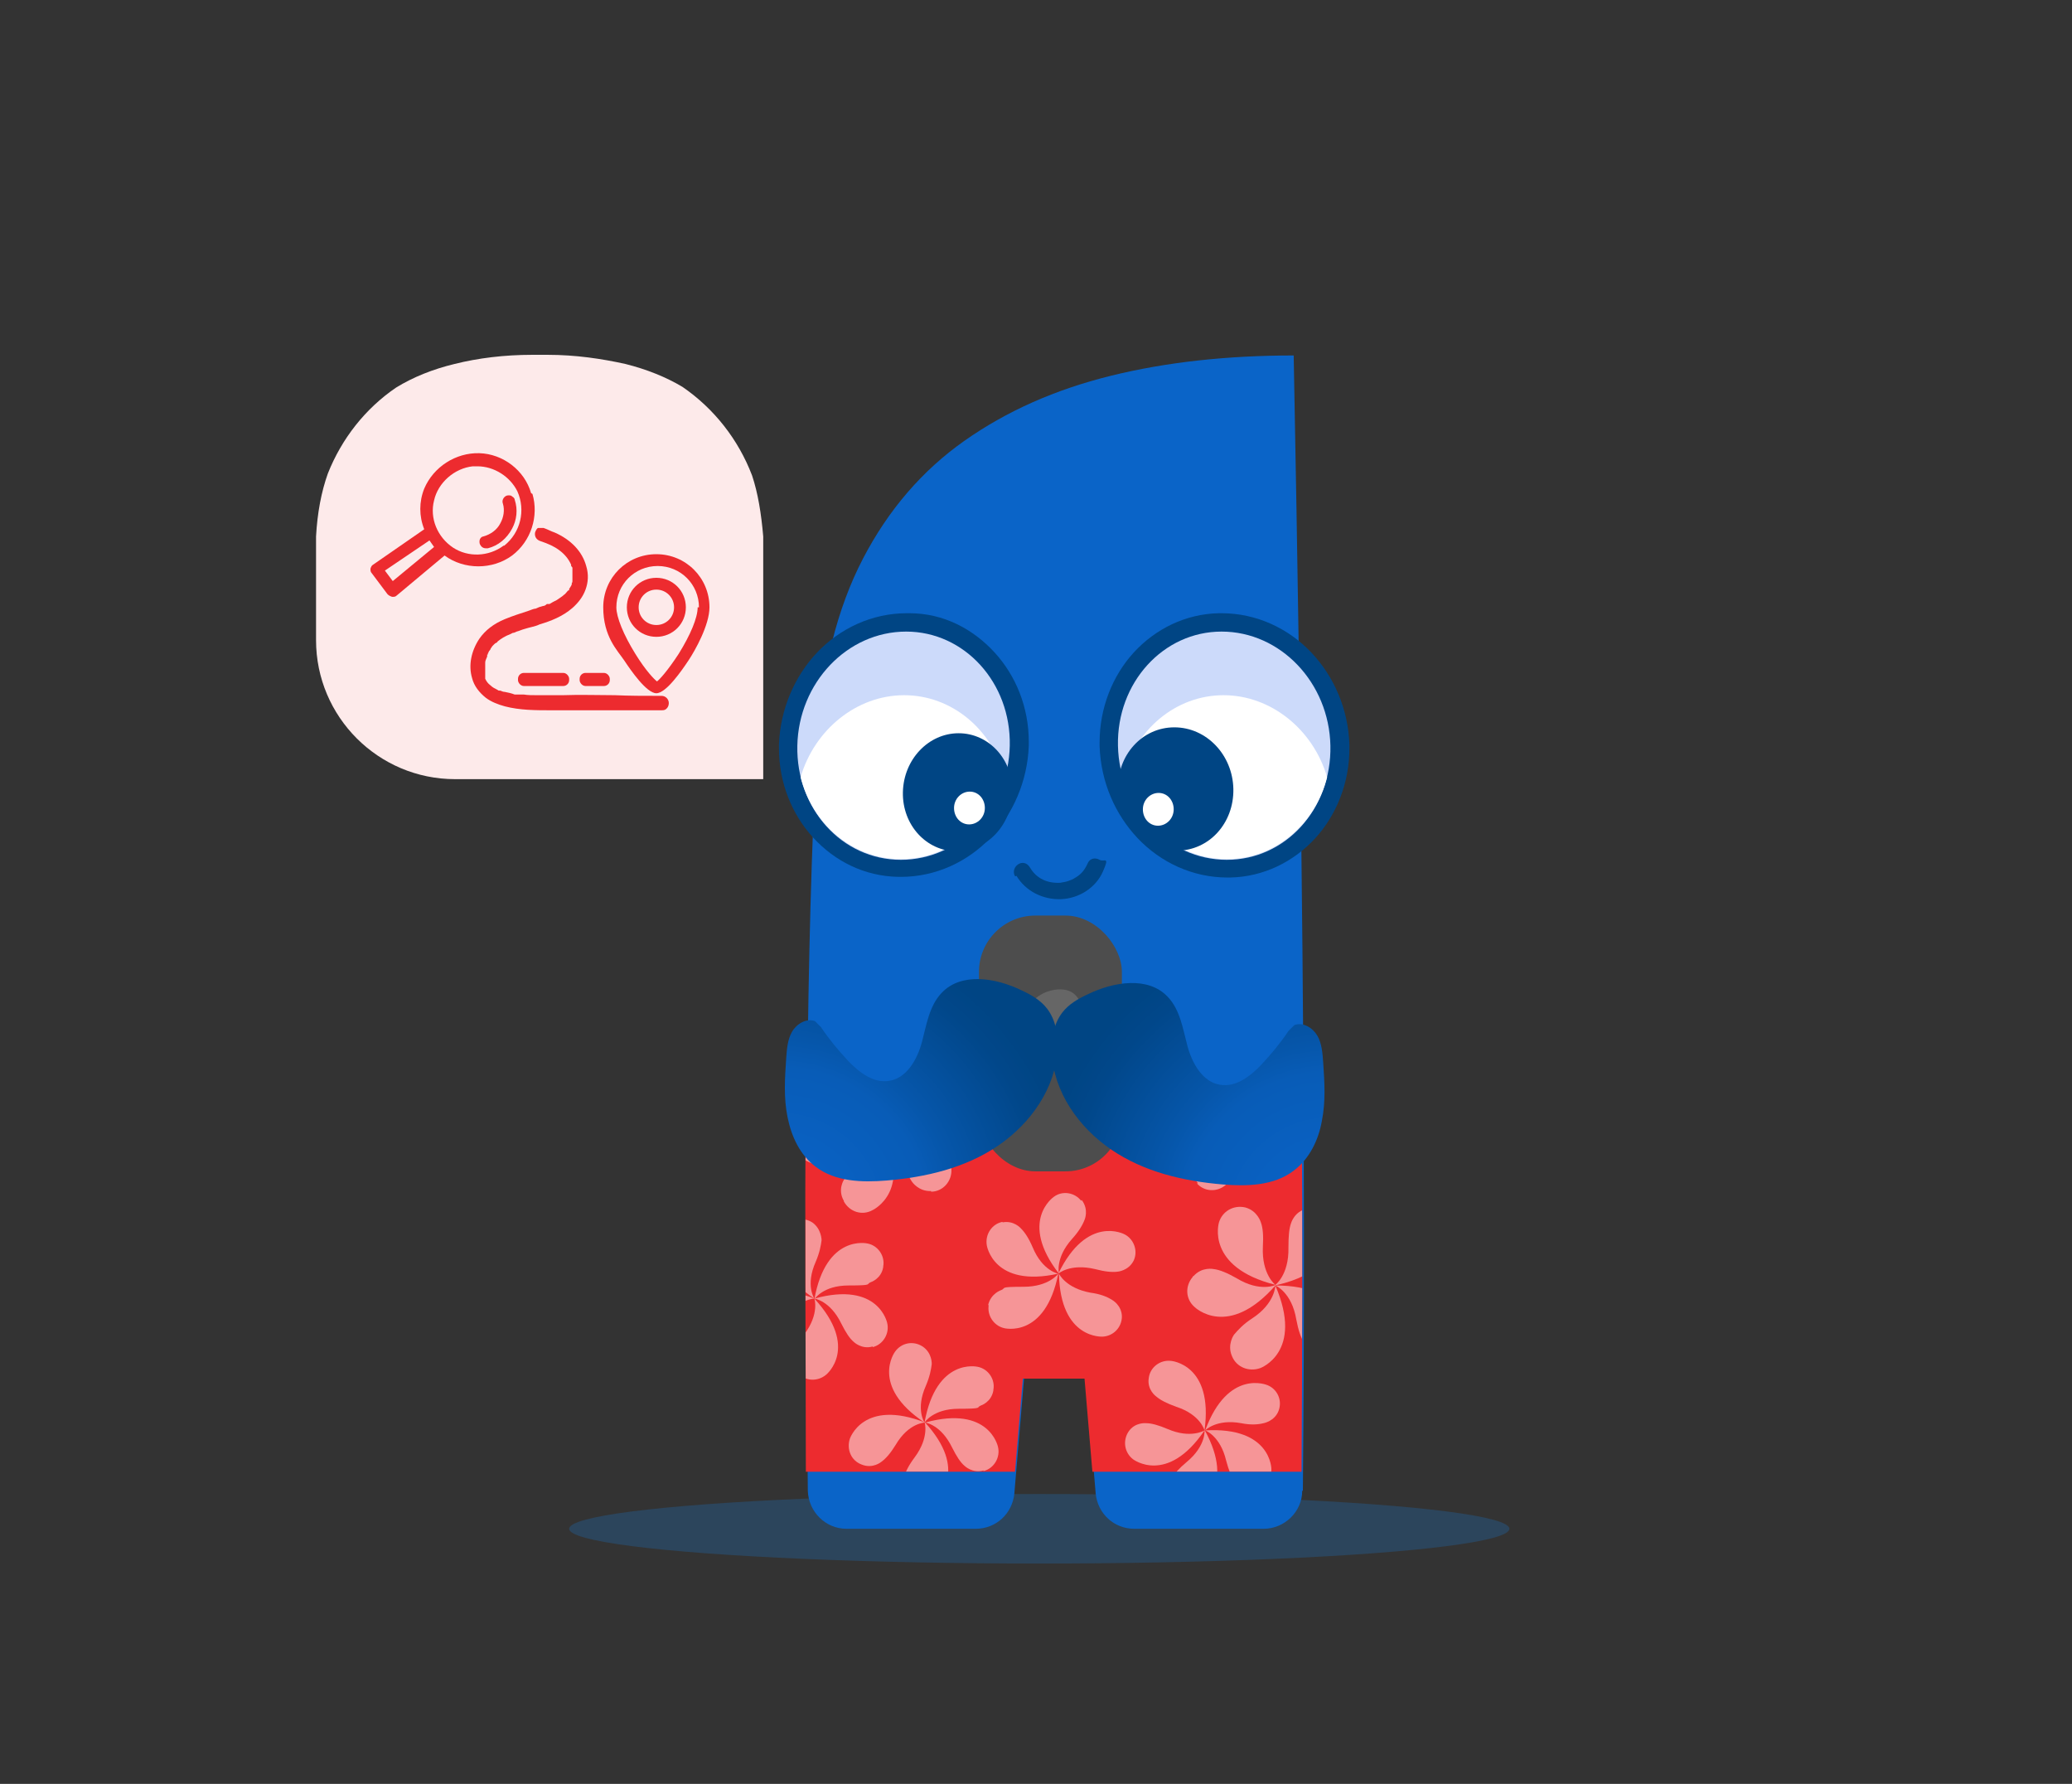 <?xml version="1.0" encoding="utf-8" ?>
<!DOCTYPE svg PUBLIC "-//W3C//DTD SVG 1.1//EN" "http://www.w3.org/Graphics/SVG/1.1/DTD/svg11.dtd">
<svg xmlns="http://www.w3.org/2000/svg" xmlns:xlink="http://www.w3.org/1999/xlink" version="1.1" viewBox="0 0 316 272"><rect x="0" y="0" width="316" height="272" fill="#333333" stroke="none"/><defs><style>.cls-1, .cls-2 { fill: none; } .cls-3, .cls-4, .cls-5 { fill-rule: evenodd; } .cls-3, .cls-6 { fill: #fff; } .cls-2 { stroke: #fff; stroke-miterlimit: 10; stroke-width: 5px; } .cls-7 { fill: url('#radial-gradient-4'); } .cls-8 { fill: url('#radial-gradient-3'); } .cls-9 { fill: url('#radial-gradient-2'); } .cls-10 { fill: #fdeaea; } .cls-11 { fill: url('#radial-gradient'); } .cls-4 { fill: #ccdafa; } .cls-12 { fill: #4d4d4d; } .cls-5, .cls-13 { fill: #004584; } .cls-14 { fill: #666; } .cls-15 { opacity: .5; } .cls-16 { fill: #108eff; isolation: isolate; opacity: .2; } .cls-17 { fill: #ed2b2f; } .cls-18 { clip-path: url('#clippath'); } .cls-19 { fill: #0a64c8; }</style><clipPath id="clippath"><path class="cls-1" d="M198.7,168.5h-75.8c-.2,17.6,0,36.4,0,55.9h31.9l1.2-14.2h9.4l1.2,14.2h31.9c.1-17.8.2-36.5,0-55.9h.1Z"/></clipPath><radialGradient id="radial-gradient" cx="-1785.8" cy="-2973.2" fx="-1785.8" fy="-2973.2" r="20" gradientTransform="translate(-2809.1 3087.6) rotate(90) scale(1.6 1)" gradientUnits="userSpaceOnUse"><stop offset="0" stop-color="#0a64c8"/><stop offset=".2" stop-color="#0961c3"/><stop offset=".5" stop-color="#085cb7"/><stop offset=".6" stop-color="#0656aa"/><stop offset=".9" stop-color="#01478a"/><stop offset="1" stop-color="#004584"/></radialGradient><radialGradient id="radial-gradient-2" cx="203" cy="507.5" fx="203" fy="507.5" r="45.3" gradientTransform="translate(0 -321.3)" gradientUnits="userSpaceOnUse"><stop offset="0" stop-color="#0a64c8"/><stop offset=".2" stop-color="#0961c3"/><stop offset=".5" stop-color="#085cb7"/><stop offset=".6" stop-color="#0656aa"/><stop offset=".9" stop-color="#01478a"/><stop offset="1" stop-color="#004584"/></radialGradient><radialGradient id="radial-gradient-3" cx="-5168.5" cy="2535" fx="-5168.5" fy="2535" r="20" gradientTransform="translate(-8283.8 -2364) rotate(-180) scale(1.6 -1)" gradientUnits="userSpaceOnUse"><stop offset="0" stop-color="#0a64c8"/><stop offset=".2" stop-color="#0961c3"/><stop offset=".5" stop-color="#085cb7"/><stop offset=".6" stop-color="#0656aa"/><stop offset=".9" stop-color="#01478a"/><stop offset="1" stop-color="#004584"/></radialGradient><radialGradient id="radial-gradient-4" cx="-7585.1" cy="506.8" fx="-7585.1" fy="506.8" r="45.3" gradientTransform="translate(-7466.3 -321.3) rotate(-180) scale(1 -1)" gradientUnits="userSpaceOnUse"><stop offset="0" stop-color="#0a64c8"/><stop offset=".2" stop-color="#0961c3"/><stop offset=".5" stop-color="#085cb7"/><stop offset=".6" stop-color="#0656aa"/><stop offset=".9" stop-color="#01478a"/><stop offset="1" stop-color="#004584"/></radialGradient></defs><g><g id="Layer_1"><g><path class="cls-10" d="M82.2,118.8h-12.8c-11.7,0-21.2-9.5-21.2-21.2v-15.8c.2-3.6.8-6.8,1.8-9.6,2.1-5.3,5.7-9.9,10.4-13.1,2.6-1.6,5.6-2.8,8.9-3.6,3.6-.9,7.6-1.4,11.9-1.4h2.3c4.3,0,8.3.6,11.9,1.4,3.2.8,6.2,2,8.7,3.5,4.8,3.3,8.5,8,10.6,13.5.9,2.7,1.4,5.8,1.7,9.3v37s-34.2,0-34.2,0Z"/><g><g><g><ellipse class="cls-16" cx="158.5" cy="233.1" rx="71.7" ry="5.3"/><g><path class="cls-19" d="M198.6,227.3c0,3.2-2.7,5.8-5.9,5.8h-19.7c-3.1,0-5.6-2.3-5.9-5.4l-1.5-17.8h-9.4l-1.5,17.8c-.3,3.1-2.8,5.4-5.9,5.4h-19.7c-3.2,0-5.8-2.6-5.9-5.8-.4-43-.3-83,1.4-113.9.7-11.3,3.1-20.7,7-28.2,3.9-7.5,9.1-13.5,15.5-18s13.8-7.8,22.3-9.9c8.5-2.1,17.8-3.1,27.9-3.1,1.2,62.7,1.9,121.4,1.4,173.1h-.1Z"/><g><g><path class="cls-13" d="M138.4,93.5h.3c5.2,0,9.7,2.4,13,6,3.2,3.5,5.2,8.3,5.2,13.6h0v.6c-.2,5.4-2.4,10.4-5.8,14-3.5,3.7-8.4,6-13.7,6h-.4c-5.2-.1-9.7-2.4-13-6-3.2-3.5-5.2-8.3-5.2-13.6h0v-.6c.2-5.4,2.4-10.4,5.8-14,3.5-3.7,8.4-6,13.7-6h.2-.1ZM138.4,99h-.3c-3.6,0-7,1.6-9.4,4.2-2.5,2.6-4.1,6.3-4.2,10.4v.5h0c0,4,1.5,7.5,3.8,10.1,2.3,2.5,5.4,4.1,8.9,4.2h.3c3.6,0,6.9-1.6,9.4-4.2s4.1-6.3,4.2-10.4v-.5h0c0-4-1.5-7.5-3.8-10.1-2.3-2.5-5.4-4.1-8.9-4.2h0Z"/><path class="cls-4" d="M138.2,96.3c8.9,0,16,7.8,15.8,17.4s-7.6,17.4-16.6,17.4-16-7.8-15.8-17.4,7.6-17.4,16.6-17.4h0Z"/><path class="cls-3" d="M153.2,118.5c-2.1,7.2-8.5,12.5-15.8,12.5s-13.5-5.3-15.3-12.5c2.1-7.2,8.5-12.5,15.8-12.5s13.5,5.3,15.3,12.5h0Z"/><path class="cls-5" d="M146.2,111.8c4.6,0,8.3,4,8.2,9s-3.9,9-8.5,9-8.3-4-8.2-9,3.9-9,8.5-9h0Z"/><path class="cls-3" d="M147.9,120.7c1.3,0,2.3,1.1,2.3,2.5s-1.1,2.5-2.4,2.5-2.3-1.1-2.3-2.5,1.1-2.5,2.4-2.5h0Z"/></g><g><path class="cls-13" d="M186.3,99h-.2c-3.5,0-6.7,1.6-8.9,4.2-2.4,2.6-3.8,6.2-3.8,10.1h0v.5c.1,4.1,1.7,7.7,4.3,10.4,2.5,2.6,5.8,4.2,9.4,4.2h.3c3.5,0,6.7-1.6,8.9-4.2,2.4-2.6,3.8-6.2,3.8-10.1h0v-.5c-.1-4.1-1.7-7.7-4.3-10.4-2.5-2.6-5.8-4.2-9.4-4.2h-.1ZM185.9,93.5h.4c5.3,0,10.2,2.3,13.7,6,3.4,3.6,5.6,8.5,5.8,14v.6h0c0,5.3-2,10.2-5.2,13.7-3.3,3.6-7.9,5.9-13,6h-.4c-5.3,0-10.2-2.3-13.7-6-3.4-3.6-5.6-8.5-5.8-14v-.6h0c0-5.3,2-10.2,5.2-13.7,3.3-3.6,7.9-5.9,13-6h0Z"/><path class="cls-4" d="M186.3,96.3c-8.9,0-16,7.8-15.8,17.4s7.6,17.4,16.6,17.4,16-7.8,15.8-17.4-7.6-17.4-16.6-17.4h0Z"/><path class="cls-3" d="M171.3,118.5c2.1,7.2,8.5,12.5,15.8,12.5s13.5-5.3,15.3-12.5c-2.1-7.2-8.5-12.5-15.8-12.5s-13.5,5.3-15.3,12.5h0Z"/><path class="cls-5" d="M179.1,110.9c-4.9,0-8.7,4.2-8.6,9.4.1,5.2,4.1,9.4,9,9.4s8.7-4.2,8.6-9.4c-.1-5.2-4.1-9.4-9-9.4h0Z"/><path class="cls-3" d="M176.6,125.9c-1.3,0-2.3-1.1-2.3-2.5s1.1-2.5,2.4-2.5,2.3,1.1,2.3,2.5-1.1,2.5-2.4,2.5h0Z"/></g></g><path class="cls-17" d="M198.7,168.5h-75.8c-.2,17.6,0,36.4,0,55.9h31.9l1.2-14.2h9.4l1.2,14.2h31.9c.1-17.8.2-36.5,0-55.9h.1Z"/><g class="cls-18"><g><g class="cls-15"><path id="Yellow" class="cls-6" d="M151.5,211.9c.3-1.6-.8-3.2-2.4-3.5,0,0-6.3-1.5-8.1,8.5,0,0,1.3-2.1,5.2-2.1s2.6-.2,3.4-.5c0,0,1.6-.5,1.9-2.3h0q0-.1,0,0Z"/><path id="Yellow-2" class="cls-6" d="M140.7,205.3c-1.4-.9-3.2-.6-4.2.8,0,0-3.9,5.2,4.5,10.8,0,0-1.4-2,.2-5.6.6-1.4.8-2.5.9-3.3,0,0,.1-1.7-1.4-2.7Z"/><path id="Yellow-3" class="cls-6" d="M150,224.3c1.6-.4,2.6-2.1,2.2-3.7,0,0-1.3-6.4-11.1-3.7,0,0,2.4.3,4.1,3.8.7,1.4,1.3,2.3,1.9,2.8,0,0,1.2,1.2,2.9.7h0q0,.1,0,0Z"/><path id="Yellow-4" class="cls-6" d="M138.5,228.2c1.1,1.2,3,1.3,4.3.2,0,0,5.1-4.1-1.8-11.6,0,0,.8,2.3-1.5,5.4-.9,1.2-1.4,2.2-1.6,3,0,0-.5,1.6.7,2.9h-.1q0,.1,0,.1Z"/><path id="Yellow-5" class="cls-6" d="M131.4,223.3c-1.6-.6-2.3-2.3-1.8-3.9,0,0,2-6.2,11.5-2.5,0,0-2.5,0-4.5,3.4-.8,1.3-1.5,2.1-2.2,2.6,0,0-1.3,1.1-3,.4Z"/></g><g class="cls-15"><path id="Yellow-6" class="cls-6" d="M195.6,164.2c.3-1.6-.8-3.2-2.4-3.5,0,0-6.3-1.5-8.1,8.5,0,0,1.3-2.1,5.2-2.1s2.6-.2,3.4-.5c0,0,1.6-.5,1.9-2.3h0q0-.1,0,0Z"/><path id="Yellow-7" class="cls-6" d="M184.8,157.5c-1.4-.9-3.2-.6-4.2.8,0,0-3.9,5.2,4.5,10.8,0,0-1.4-2,.2-5.6.6-1.4.8-2.5.9-3.3,0,0,.1-1.7-1.4-2.7Z"/><path id="Yellow-8" class="cls-6" d="M194.1,176.5c1.6-.4,2.6-2.1,2.2-3.7,0,0-1.3-6.4-11.1-3.7,0,0,2.4.3,4.1,3.8.7,1.4,1.3,2.3,1.9,2.8,0,0,1.2,1.2,2.9.7h0q0,.1,0,0Z"/><path id="Yellow-9" class="cls-6" d="M182.6,180.5c1.1,1.2,3,1.3,4.3.2,0,0,5.1-4.1-1.8-11.6,0,0,.8,2.3-1.5,5.4-.9,1.2-1.4,2.2-1.6,3,0,0-.5,1.6.7,2.9h-.1q0,.1,0,.1Z"/><path id="Yellow-10" class="cls-6" d="M175.4,175.6c-1.6-.6-2.3-2.3-1.8-3.9,0,0,2-6.2,11.5-2.5,0,0-2.5,0-4.5,3.4-.8,1.3-1.5,2.1-2.2,2.6,0,0-1.3,1.1-3,.4Z"/></g><g class="cls-15"><path id="Yellow-11" class="cls-6" d="M134.7,193.1c.3-1.6-.8-3.2-2.4-3.5,0,0-6.3-1.5-8.1,8.5,0,0,1.3-2.1,5.2-2.1s2.6-.2,3.4-.5c0,0,1.6-.5,1.9-2.3h0q0-.1,0,0Z"/><path id="Yellow-12" class="cls-6" d="M123.9,186.4c-1.4-.9-3.2-.6-4.2.8,0,0-3.9,5.2,4.5,10.8,0,0-1.4-2,.2-5.6.6-1.4.8-2.5.9-3.3,0,0,0-1.7-1.4-2.7Z"/><path id="Yellow-13" class="cls-6" d="M133.1,205.4c1.6-.4,2.6-2.1,2.2-3.7,0,0-1.3-6.4-11.1-3.7,0,0,2.4.3,4.1,3.8.7,1.4,1.3,2.3,1.9,2.8,0,0,1.2,1.2,2.9.7h0q0,.1,0,0Z"/><path id="Yellow-14" class="cls-6" d="M121.7,209.4c1.1,1.2,3,1.3,4.3.2,0,0,5.1-4.1-1.8-11.6,0,0,.8,2.3-1.5,5.4-.9,1.2-1.4,2.2-1.6,3,0,0-.5,1.6.7,2.9h0Z"/><path id="Yellow-15" class="cls-6" d="M114.5,204.4c-1.6-.6-2.3-2.3-1.8-3.9,0,0,2-6.2,11.5-2.5,0,0-2.5,0-4.5,3.4-.8,1.3-1.5,2.1-2.2,2.6,0,0-1.3,1.1-3,.4Z"/></g><g class="cls-15"><path id="Yellow-16" class="cls-6" d="M142,181.7c1.8,0,3.2-1.6,3.1-3.4,0,0,0-7-10.9-6.4,0,0,2.5.9,3.5,4.9.4,1.6.9,2.7,1.4,3.4,0,0,1,1.5,2.9,1.4h0Z"/><path id="Yellow-17" class="cls-6" d="M146.3,168.7c.6-1.7-.2-3.5-1.9-4.2,0,0-6.5-2.8-10.2,7.5,0,0,1.8-1.9,5.9-1.2,1.6.3,2.8.3,3.7,0,0,0,1.8-.3,2.5-2.1Z"/><path id="Yellow-18" class="cls-6" d="M128.7,183.2c.9,1.6,2.8,2.2,4.4,1.3,0,0,6.4-3,1.1-12.6,0,0,.3,2.6-3,5.3-1.3,1-2,1.9-2.5,2.7,0,0-1,1.5,0,3.2h0Z"/><path id="Yellow-19" class="cls-6" d="M121.7,172.2c-1,1.5-.6,3.5.8,4.5,0,0,5.6,4.3,11.7-4.8,0,0-2.2,1.4-6.1-.2-1.5-.7-2.7-.9-3.6-1,0,0-1.8-.2-2.9,1.4,0,0,0,.1.1.1Z"/><path id="Yellow-20" class="cls-6" d="M125.1,163.4c.2-1.8,1.9-3,3.6-2.8,0,0,7,.5,5.5,11.4,0,0-.7-2.6-4.7-3.9-1.6-.5-2.6-1.1-3.3-1.7,0,0-1.5-1.1-1.2-3h0Z"/></g><g class="cls-15"><path id="Yellow-21" class="cls-6" d="M187.9,206.8c.7,1.7,2.6,2.4,4.3,1.8,0,0,6.7-2.4,2.3-12.6,0,0,0,2.7-3.5,5-1.4.9-2.2,1.8-2.8,2.5,0,0-1.1,1.5-.3,3.3Z"/><path id="Yellow-22" class="cls-6" d="M201.8,206.3c1.8,0,3.3-1.4,3.3-3.2,0,0,.4-7.1-10.6-7.1,0,0,2.5,1,3.2,5.2.3,1.6.7,2.8,1.2,3.5,0,0,.9,1.6,2.9,1.6h0Z"/><path id="Yellow-23" class="cls-6" d="M181.9,194.7c-1.2,1.4-1.1,3.4.3,4.6,0,0,5.1,5,12.4-3.4,0,0-2.4,1.2-6-1-1.4-.8-2.6-1.3-3.5-1.4,0,0-1.8-.4-3.1,1.1h-.1q0,.1,0,0Z"/><path id="Yellow-24" class="cls-6" d="M189.9,184.1c-1.8-.4-3.5.6-4,2.3,0,0-2.1,6.8,8.6,9.5,0,0-2.1-1.6-1.9-5.8.1-1.7,0-2.9-.3-3.7,0,0-.5-1.8-2.4-2.3h0Z"/><path id="Yellow-25" class="cls-6" d="M199.4,184.3c1.8-.4,3.5.7,3.9,2.5,0,0,1.9,6.9-8.9,9.2,0,0,2.2-1.5,2.1-5.8,0-1.7.1-2.9.4-3.7,0,0,.5-1.8,2.4-2.2h.1Z"/></g><g class="cls-15"><path id="Yellow-26" class="cls-6" d="M152.9,186.3c-1.6.3-2.7,1.9-2.4,3.6,0,0,1,6.5,10.9,4.3,0,0-2.4-.4-3.9-4-.6-1.4-1.2-2.3-1.8-2.9,0,0-1.1-1.3-2.9-.9h.1q0-.1,0-.1Z"/><path id="Yellow-27" class="cls-6" d="M150.8,198.9c-.3,1.6.7,3.2,2.3,3.6,0,0,6.3,1.7,8.3-8.3,0,0-1.4,2-5.3,2s-2.6.2-3.4.5c0,0-1.6.5-2,2.3h.1q0-.1,0-.1Z"/><path id="Yellow-28" class="cls-6" d="M164.9,183.1c-1-1.3-2.9-1.6-4.2-.6,0,0-5.4,3.7.8,11.7,0,0-.6-2.4,2-5.3,1-1.1,1.6-2.1,1.9-2.9,0,0,.7-1.5-.4-3h-.1Z"/><path id="Yellow-29" class="cls-6" d="M172.9,192.2c.7-1.5,0-3.3-1.4-4,0,0-5.7-3.1-10.1,6,0,0,1.8-1.6,5.6-.7,1.5.4,2.6.5,3.4.4,0,0,1.7-.1,2.5-1.7Z"/><path id="Yellow-30" class="cls-6" d="M171.1,200.7c0,1.7-1.3,3-2.9,3.1,0,0-6.5.5-6.7-9.6,0,0,1,2.2,4.8,2.9,1.5.2,2.5.6,3.3,1.1,0,0,1.5.8,1.5,2.6h0q0-.1,0-.1Z"/></g><g class="cls-15"><path id="Yellow-31" class="cls-6" d="M191,227.1c1.7,0,2.9-1.5,2.9-3.1,0,0,0-6.5-10.1-5.9,0,0,2.3.8,3.2,4.6.4,1.5.8,2.5,1.3,3.2,0,0,.9,1.4,2.7,1.3h0q0-.1,0-.1Z"/><path id="Yellow-32" class="cls-6" d="M195,215.1c.6-1.6-.2-3.3-1.7-3.9,0,0-6-2.6-9.5,6.9,0,0,1.7-1.8,5.5-1.1,1.5.3,2.6.2,3.4,0,0,0,1.7-.3,2.3-1.9Z"/><path id="Yellow-33" class="cls-6" d="M178.6,228.5c.8,1.5,2.6,2,4.1,1.2,0,0,5.9-2.8,1-11.7,0,0,.3,2.4-2.7,4.9-1.2,1-1.9,1.8-2.3,2.5,0,0-.9,1.4,0,3h-.1Z"/><path id="Yellow-34" class="cls-6" d="M172.1,218.3c-.9,1.4-.6,3.2.7,4.2,0,0,5.2,4,10.9-4.4,0,0-2.1,1.3-5.6-.2-1.4-.6-2.5-.9-3.3-.9,0,0-1.7-.2-2.7,1.3h0Z"/><path id="Yellow-35" class="cls-6" d="M175.2,210.1c.2-1.6,1.7-2.8,3.4-2.6,0,0,6.5.5,5.1,10.6,0,0-.6-2.4-4.3-3.6-1.4-.5-2.4-1-3.1-1.6,0,0-1.4-1-1.1-2.8h0Z"/></g></g></g><circle class="cls-2" cx="156.8" cy="172.7" r="1.3"/><circle class="cls-2" cx="164.8" cy="172.7" r="1.3"/></g></g><rect class="cls-12" x="149.3" y="139.6" width="21.8" height="39" rx="8.6" ry="8.6"/><path id="Yellow-36" class="cls-14" d="M164.9,154.3c.2-1.6-.9-3.2-2.6-3.4,0,0-6.4-1.2-7.7,8.8,0,0,1.2-2.1,5.1-2.3,1.5,0,2.6-.3,3.4-.7,0,0,1.6-.6,1.8-2.4h0Z"/><ellipse class="cls-11" cx="173.3" cy="161.9" rx="6.8" ry="11.2" transform="translate(-63.7 170) rotate(-45)"/><path class="cls-9" d="M197.4,156.3c1.3-.5,2.8.4,3.5,1.6s.8,2.7.9,4.1c.2,3,.4,5.9-.2,8.9-.5,2.9-1.9,5.8-4.3,7.6-3,2.3-7.1,2.4-10.8,2.1-6-.5-12-1.9-17-5.3s-8.8-8.8-9.1-14.8c-.1-2.1.3-4.4,1.6-6.1,1-1.3,2.4-2.1,3.9-2.8,3.9-1.9,9.2-2.8,12.2.4,1.9,2,2.3,4.9,3,7.5s2.3,5.5,5,5.9c2.4.4,4.6-1.3,6.3-3.1,1.5-1.6,2.9-3.3,4.1-5.1"/><ellipse class="cls-8" cx="150.2" cy="161.7" rx="11.2" ry="6.8" transform="translate(-70.4 153.6) rotate(-45)"/><path class="cls-7" d="M124.3,155.7c-1.3-.5-2.8.4-3.5,1.6s-.8,2.7-.9,4.1c-.2,3-.4,5.9.2,8.9s1.9,5.8,4.3,7.6c3,2.3,7.1,2.4,10.8,2.1,6-.5,12-1.9,17-5.3,5-3.4,8.8-8.8,9.1-14.8.1-2.1-.3-4.4-1.6-6.1-1-1.3-2.4-2.1-3.9-2.8-3.9-1.9-9.2-2.8-12.2.4-1.9,2-2.3,4.9-3,7.5s-2.3,5.5-5,5.9c-2.4.4-4.6-1.3-6.3-3.1-1.5-1.6-2.9-3.3-4.1-5.1"/></g><path class="cls-13" d="M155,133.5c1.4,2.4,4.1,3.7,6.8,3.6s5.3-1.7,6.4-4.2.2-1.4-.5-1.8-1.5-.2-1.8.5c-.4.9-.9,1.6-1.7,2.1s-.7.4-1.2.6-.9.2-1.3.3c-1.9.1-3.6-.6-4.6-2.3s-3.1-.1-2.3,1.3h.2q0-.1,0-.1Z"/></g></g><g><path class="cls-17" d="M81,75.2c-1-3.5-4.3-6-7.9-6.1-3.6-.1-7,2.1-8.4,5.4-.8,2-.8,4.2,0,6.2l-7.8,5.4c-.2.1-.3.3-.4.6,0,.3,0,.5.2.7l2.4,3.2c.2.2.4.3.7.4h.1c.2,0,.4,0,.6-.2l7.3-6.1c3,2.2,7.3,2.2,10.3,0,2.9-2.2,4.1-6,3.1-9.4h0ZM66.2,83.4l-6.3,5.2-1.2-1.6,6.8-4.6c.2.3.5.7.7,1h0ZM76.8,83.2c-2.3,1.7-5.4,1.8-7.7.3-2.4-1.6-3.6-4.5-2.9-7.2.6-2.7,3.1-4.9,5.9-5.2.2,0,.4,0,.7,0,2.6,0,5,1.6,6.1,3.8,1.3,2.9.5,6.3-2,8.3h0Z"/><path class="cls-17" d="M78,75.6c-.2-.1-.6-.1-.8,0-.4.2-.7.7-.5,1.2.3,1,.1,2.1-.4,3-.5,1-1.5,1.7-2.6,2-.2,0-.4.2-.5.4-.1.2-.1.6,0,.8.2.4.5.6.9.6s.2,0,.3,0c1.6-.4,2.9-1.5,3.7-3,.7-1.3.9-2.9.4-4.4,0-.2-.2-.4-.4-.5h0Z"/></g><g><path class="cls-17" d="M100.1,84.5c-4.5,0-8.1,3.6-8.1,8.1s2.2,6.6,3.2,8.1c1,1.5,3.4,5,4.9,5s3.9-3.5,4.9-5c1-1.5,3.2-5.4,3.2-8.1,0-4.5-3.6-8.1-8.1-8.1ZM106.4,92.6c0,1.6-1.1,4.2-2.9,7.1-1.7,2.6-2.9,3.9-3.3,4.2-.4-.3-1.7-1.6-3.3-4.2-1.8-2.9-2.9-5.6-2.9-7.1,0-3.5,2.8-6.3,6.3-6.3s6.3,2.8,6.3,6.3Z"/><path class="cls-17" d="M100.1,88.1c-2.5,0-4.5,2-4.5,4.5s2,4.5,4.5,4.5,4.5-2,4.5-4.5-2-4.5-4.5-4.5ZM102.8,92.6c0,1.5-1.2,2.7-2.7,2.7s-2.7-1.2-2.7-2.7,1.2-2.7,2.7-2.7,2.7,1.2,2.7,2.7Z"/></g><path class="cls-17" d="M100.6,106.1c-2.3,0-4.6,0-6.8-.1-2.6,0-5.3-.1-8,0-1.3,0-2.6,0-3.9,0-.7,0-1.4,0-2-.1-.2,0-.5,0-.8,0h-.6c-.5-.2-1-.3-1.5-.4-.2,0-.5-.1-.7-.2,0,0-.2,0-.2,0h0s0,0,0,0c0,0-.1,0-.2-.1-.4-.2-.8-.4-1.1-.7-.4-.3-.6-.6-.8-1,0,0,0-.1,0-.2h0s0,0,0,0h0c0-.2,0-.2,0-.3,0-.1,0-.2,0-.4,0,0,0-.1,0-.2h0c0,0,0,0,0,0,0-.5,0-1,0-1.4,0-.3.2-.6.3-.9v-.3c0,0,.1,0,.1,0h0c0-.2,0-.2.1-.3,0-.2.2-.3.3-.5,0,0,0-.1.1-.2h0c0,0,0,0,0,0h0c.1-.2.2-.3.4-.5s.2-.2.4-.3c0,0,.1,0,.2-.2h0s0,0,0,0h0c.5-.4,1.1-.8,1.9-1.1l.4-.2c.2,0,.4-.1.6-.2.4-.1.8-.3,1.2-.4.3-.1.7-.2,1.1-.3.4-.1.8-.2,1.2-.4,1.7-.5,3.5-1.2,5-2.5.9-.8,1.6-1.7,2-2.8.4-1.1.5-2.3.1-3.6-.6-2.2-2.3-4-4.8-5.1-.6-.2-1.1-.5-1.7-.7-.3,0-.6,0-.8,0s-.4.4-.5.7c-.1.6.2,1.1.8,1.3,1.2.4,2.1.8,2.9,1.4.8.6,1.4,1.3,1.8,2.2,0,0,0,0,0,0v.2c.1.1.2.2.2.3,0,.1,0,.2,0,.4v.3c0,0,0,0,0,0,0,.2,0,.4,0,.7,0,0,0,.1,0,.2h0c0,.2,0,.3,0,.4,0,.1,0,.2-.1.3,0,0,0,0,0,.2h0c-.1.3-.3.5-.4.7v.2c-.2,0-.3.2-.3.2-.2.2-.3.4-.5.5-.3.3-.7.5-1.1.8-.4.2-.8.4-1.1.6h0s0,0,0,0h-.4c-.2.2-.4.3-.6.3-.4.1-.7.2-1.1.4-.3,0-.7.2-1,.3-1.2.4-2.5.8-3.7,1.3-1.7.7-3,1.7-3.9,3-1.2,1.8-1.7,4-1.1,6,.3,1.2,1.1,2.2,2.1,3,.8.6,1.8,1,2.9,1.3,2.3.6,4.7.6,7.2.6h2.2c1.9,0,3.8,0,5.7,0,.9,0,1.7,0,2.6,0,1.5,0,3,0,4.5,0,.6,0,1.2,0,1.7,0s.6-.1.8-.3c.2-.2.3-.5.3-.8,0-.6-.5-1.1-1.1-1.1h0s0,0,0,0ZM76,105h0,0Z"/><rect class="cls-17" x="79" y="102.6" width="7.8" height="2" rx=".9" ry=".9"/><rect class="cls-17" x="88.4" y="102.6" width="4.6" height="2" rx=".9" ry=".9"/></g></g></svg>